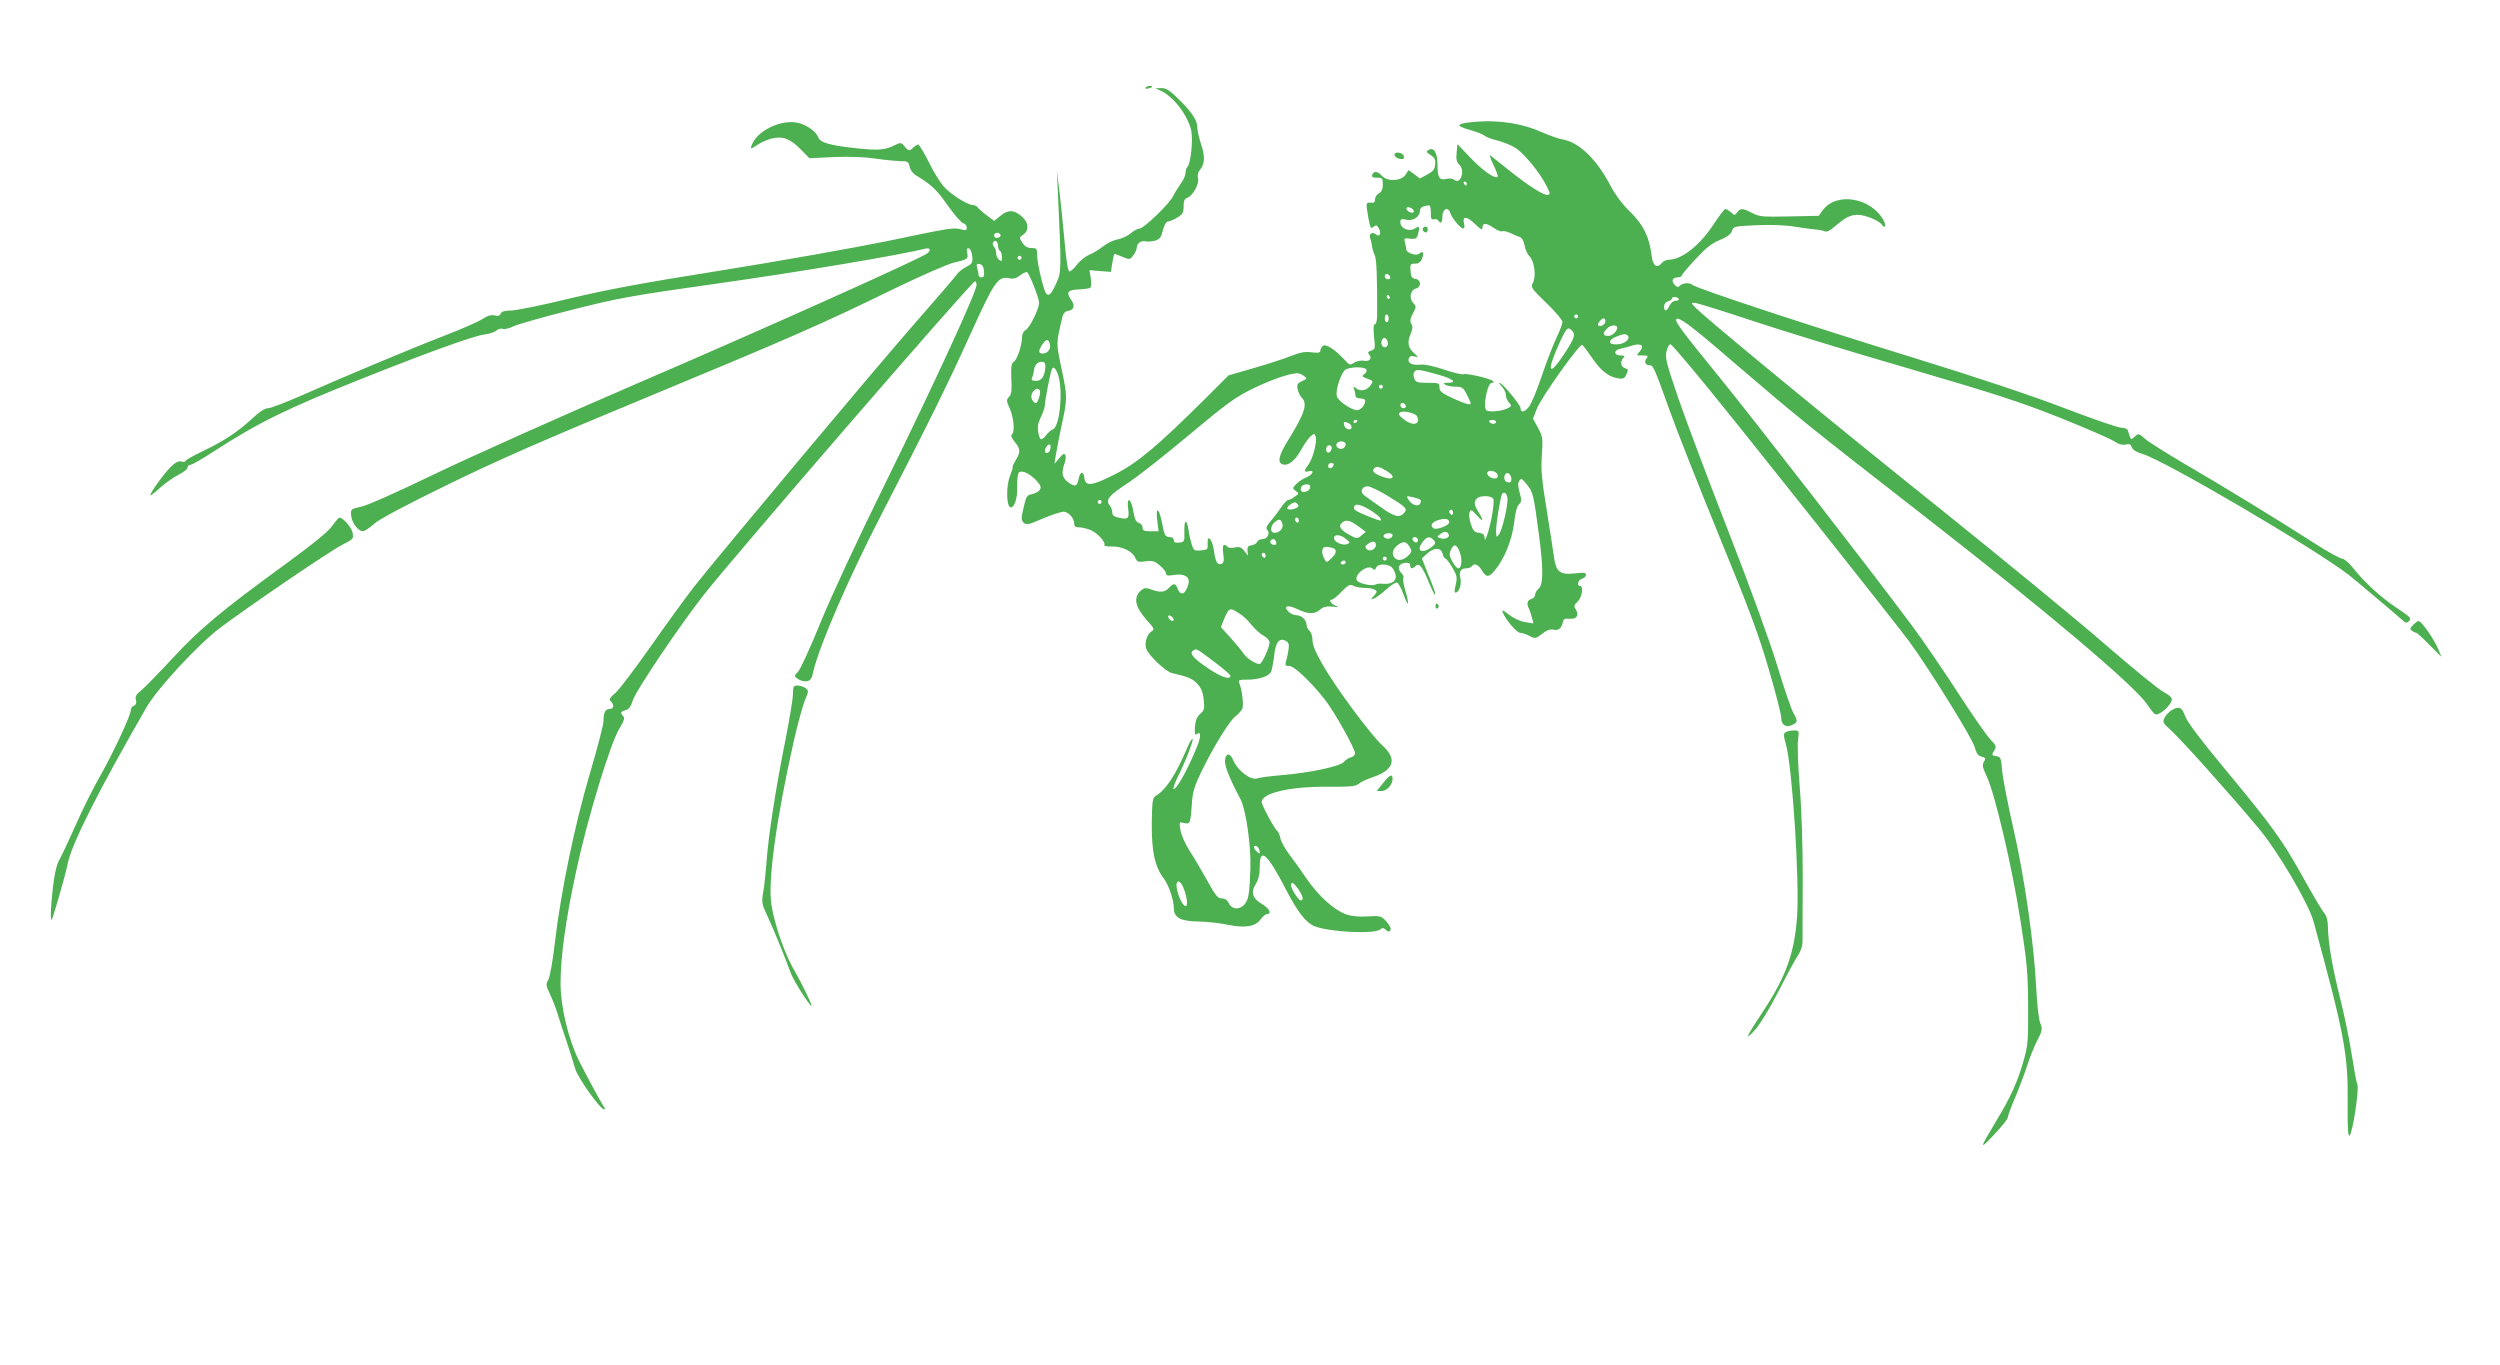 <?xml version="1.0" standalone="no"?>
<!DOCTYPE svg PUBLIC "-//W3C//DTD SVG 20010904//EN"
 "http://www.w3.org/TR/2001/REC-SVG-20010904/DTD/svg10.dtd">
<svg version="1.0" xmlns="http://www.w3.org/2000/svg"
 width="1280pt" height="699pt" viewBox="0 0 1280 699"
 preserveAspectRatio="xMidYMid meet">
<g transform="translate(0,699) scale(0.1,-0.1)"
fill="#4caf50" stroke="none">
<path d="M5866 6541 c-4 -5 3 -7 14 -4 23 6 26 13 6 13 -8 0 -17 -4 -20 -9z"/>
<path d="M5942 6526 c65 -29 139 -125 157 -204 10 -47 -2 -169 -19 -186 -6 -6
-10 -20 -10 -32 0 -11 -11 -36 -25 -55 -13 -19 -31 -47 -39 -64 -19 -39 -150
-165 -171 -165 -10 0 -30 -11 -46 -25 -16 -13 -46 -27 -67 -31 -20 -3 -54 -19
-75 -36 -20 -16 -53 -36 -72 -43 -18 -8 -46 -31 -61 -50 -14 -19 -32 -35 -38
-35 -8 0 -16 49 -25 148 -7 81 -19 197 -26 257 l-14 110 5 -100 c19 -416 19
-417 -9 -478 -25 -56 -39 -68 -53 -46 -13 22 -44 154 -44 192 0 34 -2 37 -29
37 -20 0 -34 8 -46 27 -18 26 -17 27 3 41 33 22 29 65 -9 96 -39 33 -69 33
-108 0 l-31 -25 -37 28 c-21 15 -42 34 -46 40 -4 7 -16 13 -25 13 -28 0 -116
56 -150 95 -18 20 -53 76 -77 126 -25 49 -49 89 -54 89 -5 0 -16 -7 -25 -15
-19 -20 -25 -19 -45 6 -16 20 -19 20 -47 7 -51 -26 -83 -29 -192 -18 -140 15
-192 29 -202 56 -12 30 -55 62 -100 74 -79 21 -199 -30 -235 -100 -18 -35 -13
-37 24 -11 14 10 46 24 69 31 58 15 97 1 152 -55 l44 -45 128 6 c80 3 160 0
211 -8 45 -7 101 -12 125 -13 40 0 44 -3 49 -28 3 -16 18 -36 32 -44 81 -50
106 -73 162 -153 35 -49 71 -91 81 -93 10 -3 18 -13 18 -22 0 -14 -5 -16 -27
-10 -43 11 -49 10 -383 -60 -173 -35 -555 -103 -849 -150 -409 -65 -591 -99
-781 -145 -136 -33 -269 -60 -294 -60 -33 0 -48 -5 -53 -16 -4 -11 -13 -14
-31 -9 -17 4 -36 -1 -61 -18 -20 -13 -103 -50 -186 -82 -179 -69 -532 -217
-739 -309 -82 -36 -160 -66 -173 -66 -17 0 -46 -19 -86 -57 -74 -67 -140 -111
-253 -165 -46 -22 -84 -44 -84 -48 0 -5 -9 -6 -21 -3 -14 4 -31 -4 -55 -28
-34 -33 -104 -130 -104 -144 0 -4 23 13 50 38 28 25 71 55 95 67 25 12 45 28
45 36 0 8 7 14 15 14 8 0 58 29 112 64 238 154 378 223 783 384 319 127 554
212 608 219 26 3 55 12 64 21 10 8 24 12 33 8 9 -3 33 3 53 13 20 10 154 48
297 84 240 61 299 72 760 137 403 57 922 144 1053 177 24 6 30 -8 10 -24 -34
-27 -841 -389 -1478 -663 -393 -169 -861 -379 -1040 -465 -184 -89 -349 -163
-380 -169 -54 -12 -55 -13 -52 -46 3 -36 36 -80 60 -80 8 0 33 16 55 36 25 24
159 95 376 201 259 127 495 230 1026 450 733 304 889 372 1270 558 132 64 266
122 297 130 73 17 76 19 70 51 -4 20 -1 25 9 22 8 -2 15 -21 17 -41 3 -32 -1
-38 -30 -53 -18 -9 -40 -26 -48 -38 -8 -12 -107 -127 -220 -256 -205 -234
-992 -1174 -1127 -1345 -38 -49 -137 -184 -218 -300 -81 -115 -163 -224 -183
-242 -30 -25 -35 -34 -24 -44 18 -19 15 -39 -7 -39 -22 0 -31 -19 -31 -62 0
-17 -31 -138 -70 -269 -78 -264 -148 -603 -179 -865 -10 -88 -25 -173 -33
-189 -14 -25 -13 -32 8 -75 12 -26 30 -71 39 -101 9 -30 30 -94 47 -144 16
-49 36 -111 43 -137 14 -47 128 -208 148 -208 6 0 6 5 -1 13 -10 13 -93 166
-128 237 -55 111 -94 277 -94 397 0 134 27 329 80 573 58 271 175 655 222 731
23 38 28 53 19 62 -16 16 -14 24 12 31 17 4 27 18 38 53 17 50 240 382 363
538 150 192 1372 1605 1388 1605 4 0 8 -9 8 -19 0 -35 -218 -508 -465 -1011
-149 -302 -279 -583 -335 -720 -50 -123 -101 -235 -113 -248 -22 -23 -22 -24
-2 -38 11 -8 31 -14 44 -12 21 3 27 11 36 53 31 132 180 475 344 793 249 483
346 680 466 945 116 256 136 285 193 272 20 -4 36 0 55 15 15 12 31 19 36 16
12 -8 61 -132 61 -156 0 -32 -47 -127 -68 -139 -11 -6 -19 -21 -19 -36 0 -42
-25 -116 -42 -127 -13 -8 -15 -24 -13 -87 3 -61 1 -81 -12 -93 -14 -15 -14
-20 4 -60 21 -46 27 -123 10 -133 -6 -4 0 -18 15 -37 30 -36 31 -53 5 -95 -11
-18 -18 -33 -15 -33 3 0 -4 -21 -14 -47 -19 -48 -19 -147 0 -159 20 -12 40 44
37 105 -1 33 3 66 8 71 15 15 53 -2 89 -39 24 -26 27 -35 19 -49 -6 -9 -24
-19 -40 -22 -26 -5 -30 -11 -43 -68 -13 -55 -13 -64 0 -78 14 -13 25 -11 98
21 46 19 93 35 106 35 26 0 55 -33 55 -62 0 -13 8 -18 25 -18 14 0 40 -6 59
-14 35 -14 79 -63 70 -77 -2 -4 15 -8 39 -7 52 1 104 -24 119 -57 10 -22 15
-24 52 -19 36 5 47 2 74 -21 18 -15 32 -33 32 -41 0 -11 9 -13 39 -8 54 9 85
-9 76 -44 -13 -54 -40 -67 -55 -27 -11 30 -21 31 -45 5 -21 -23 -45 -25 -91
-8 -28 10 -36 9 -53 -6 -40 -37 -30 -84 35 -156 32 -35 36 -43 22 -51 -25 -14
-40 -61 -29 -91 13 -35 100 -117 131 -124 84 -19 106 -29 130 -55 20 -21 29
-43 33 -81 5 -47 3 -55 -18 -73 -16 -14 -24 -33 -27 -67 -2 -34 0 -44 9 -37
21 18 24 -9 4 -58 -46 -116 -105 -223 -122 -223 -5 0 4 26 19 58 41 80 84 193
78 199 -3 3 -15 -16 -26 -43 -62 -145 -112 -220 -163 -249 -16 -9 -18 -27 -20
-140 -1 -143 15 -221 61 -282 26 -35 52 -111 52 -153 0 -48 35 -67 125 -68 44
-1 110 -8 147 -16 91 -19 143 -11 171 25 11 16 27 29 34 29 25 0 13 28 -22 49
-52 30 -63 61 -36 104 15 24 21 51 21 91 0 101 39 66 135 -120 58 -112 101
-168 145 -186 74 -30 307 -42 336 -17 11 9 18 9 26 1 16 -16 28 -15 28 3 0 9
-12 27 -26 42 -23 23 -31 25 -92 21 -41 -3 -81 1 -106 9 -66 23 -144 94 -209
188 -22 33 -59 85 -82 115 -23 30 -46 70 -49 87 -4 18 -11 35 -16 38 -13 8
-80 132 -80 148 0 47 142 80 337 79 115 -1 145 2 158 14 8 8 41 24 74 35 109
37 126 93 48 163 -58 53 -238 295 -305 413 -36 62 -52 101 -52 125 0 20 -7 41
-15 48 -8 7 -15 20 -15 29 -1 27 -26 51 -52 51 -14 0 -33 9 -42 19 -27 29 -2
36 47 12 54 -26 88 -27 116 -2 16 14 33 18 64 15 29 -3 35 -1 18 4 -25 8 -41
32 -22 32 6 0 29 18 50 41 34 34 43 39 60 30 11 -6 37 -11 58 -11 21 0 45 -4
53 -10 12 -7 11 -12 -5 -30 -19 -21 -19 -21 1 -14 10 4 38 25 62 46 24 22 48
38 55 35 7 -2 22 -30 34 -63 25 -68 30 -52 8 24 -9 29 -13 57 -10 62 4 6 -1
17 -10 26 -23 23 -15 48 18 52 19 2 27 -1 27 -12 0 -19 11 -21 28 -4 18 18 35
-3 67 -82 16 -39 30 -68 33 -65 2 2 -3 23 -13 47 -9 24 -26 65 -36 91 l-19 48
26 24 c36 33 72 33 80 0 3 -14 10 -25 15 -25 4 0 20 -21 35 -46 24 -41 26 -50
17 -89 -8 -35 -7 -42 4 -38 16 6 27 46 20 74 -8 31 2 49 28 49 13 0 27 5 30
10 12 19 34 10 52 -20 22 -37 35 -38 65 -2 50 59 89 156 100 243 6 55 15 88
25 96 10 8 13 20 10 35 -16 61 -17 74 -7 88 8 13 14 9 37 -20 32 -39 35 -50
62 -255 24 -176 23 -261 -2 -280 -9 -7 -17 -20 -17 -30 0 -9 -9 -19 -20 -22
-21 -6 -25 -24 -11 -51 4 -9 11 -30 15 -45 l7 -29 -43 7 c-25 4 -60 20 -82 38
-31 24 -38 27 -32 12 14 -37 71 -104 89 -105 10 0 32 -7 48 -16 29 -15 32 -14
65 11 24 19 42 25 58 21 26 -6 41 7 48 39 3 16 10 19 35 17 36 -3 49 18 31 48
-11 16 -9 23 10 40 22 21 31 80 12 80 -19 0 -10 32 10 37 11 3 20 12 20 20 0
11 -11 13 -59 7 -75 -8 -95 9 -105 87 -4 30 -21 137 -37 239 -25 153 -30 201
-25 278 6 88 5 96 -19 141 l-26 47 19 50 c22 58 220 336 233 328 5 -3 27 -32
49 -64 45 -67 85 -99 133 -107 28 -4 35 -1 44 20 11 23 10 27 -7 32 -22 7 -26
35 -8 53 9 9 6 12 -15 12 -36 0 -36 28 1 35 15 3 42 10 60 16 45 14 64 -2 37
-31 -18 -20 -18 -20 15 -20 27 0 31 -2 20 -15 -13 -16 -6 -35 15 -35 20 0 24
-10 103 -230 38 -107 154 -399 256 -649 149 -363 200 -498 251 -674 36 -121
65 -235 65 -253 0 -37 26 -52 60 -34 25 13 25 20 1 62 -10 18 -47 125 -81 238
-37 122 -137 398 -247 680 -102 261 -218 570 -258 685 -64 188 -71 214 -62
248 5 21 14 36 21 34 6 -2 84 -93 174 -203 198 -241 965 -1208 1047 -1318 99
-135 322 -493 335 -540 9 -33 18 -46 36 -50 21 -6 22 -9 12 -26 -10 -16 -8
-29 15 -77 42 -91 131 -471 172 -738 33 -210 38 -264 39 -435 1 -178 -1 -202
-23 -280 -31 -109 -65 -185 -139 -307 -88 -147 -90 -155 -13 -73 39 41 71 81
71 89 0 7 17 55 39 105 21 50 48 122 60 160 12 38 35 95 51 127 27 53 29 60
16 91 -8 19 -16 94 -20 173 -11 227 -60 574 -118 825 -28 124 -54 257 -57 295
-5 63 -8 70 -28 73 -27 4 -27 6 -11 32 11 17 8 24 -24 57 -19 21 -95 130 -168
243 -73 113 -178 266 -233 340 -212 284 -807 1052 -991 1278 -185 227 -223
278 -213 288 13 13 74 -32 272 -203 363 -311 383 -327 1002 -809 618 -481
1065 -859 1134 -957 18 -27 37 -50 41 -53 20 -13 87 45 88 77 0 8 -19 24 -42
36 -24 11 -155 119 -293 238 -137 120 -518 432 -845 695 -533 426 -1175 954
-1255 1031 -26 26 -27 29 -10 29 11 0 142 -41 290 -90 149 -50 511 -161 805
-246 447 -131 574 -172 775 -252 132 -53 257 -107 277 -120 26 -17 45 -22 62
-18 19 5 26 1 31 -14 4 -13 23 -25 54 -34 113 -33 881 -484 1056 -619 38 -30
223 -186 273 -230 20 -18 24 -19 37 -6 13 13 5 21 -63 66 -84 56 -165 130
-225 206 -21 26 -46 47 -56 47 -10 0 -71 34 -137 76 -183 118 -481 300 -669
409 -93 55 -184 112 -202 128 -32 28 -34 29 -53 12 -21 -19 -19 -21 -35 30 -2
9 -16 15 -34 15 -16 0 -146 45 -288 99 -169 65 -438 155 -778 260 -515 158
-1111 355 -1129 372 -14 13 -50 11 -64 -3 -9 -10 -16 -9 -28 4 -19 19 -11 38
17 38 10 0 19 4 19 8 0 5 31 42 70 84 53 57 83 82 125 99 37 15 57 30 63 47 7
23 12 24 129 29 77 3 150 0 195 -8 40 -6 87 -13 103 -14 17 -1 37 -5 46 -9 11
-5 28 2 50 22 59 50 82 62 122 62 37 0 109 -30 122 -50 14 -23 24 -8 11 18
-63 120 -243 152 -314 55 l-20 -28 -150 -3 c-136 -3 -153 -2 -190 17 -50 26
-61 26 -77 4 -13 -17 -14 -17 -32 0 -11 9 -24 17 -29 17 -5 0 -31 -34 -58 -75
-71 -110 -164 -184 -232 -185 -12 0 -27 -7 -34 -15 -27 -32 -47 -18 -54 38
-11 93 -42 156 -109 222 -39 37 -76 87 -100 132 -72 138 -161 224 -246 239
-20 3 -70 21 -111 39 -92 41 -204 59 -314 53 -118 -8 -134 -20 -54 -42 35 -10
70 -23 78 -30 8 -7 38 -19 65 -25 28 -7 69 -23 92 -37 43 -25 128 -128 163
-199 17 -35 18 -40 5 -43 -20 -4 -97 45 -200 127 -44 35 -86 68 -93 74 -8 6
-1 -15 14 -46 15 -31 25 -59 22 -62 -13 -13 -76 31 -139 97 l-67 70 -4 -44
c-4 -33 0 -47 14 -62 31 -29 6 -103 -26 -77 -8 7 -25 9 -41 5 -35 -9 -45 7
-45 72 0 60 -18 92 -44 77 -16 -9 -15 -11 9 -27 21 -14 26 -24 23 -49 -2 -24
-11 -35 -41 -51 l-37 -20 -29 22 -29 21 -16 -24 c-22 -33 -93 -36 -121 -5 -21
24 -41 26 -49 5 -4 -11 2 -15 24 -15 28 0 30 -3 30 -35 0 -24 -6 -37 -20 -45
-11 -6 -20 -20 -20 -31 0 -15 -6 -19 -22 -17 -25 3 -25 0 -13 -72 11 -59 13
-64 29 -50 12 9 17 7 26 -10 14 -26 4 -46 -15 -30 -18 15 -38 3 -30 -19 4 -9
8 -28 10 -43 2 -15 9 -36 14 -46 9 -17 13 -120 12 -304 0 -29 -5 -48 -11 -48
-8 0 -9 -20 -5 -64 7 -60 6 -64 -14 -71 -17 -5 -20 -10 -11 -20 17 -20 2 -38
-28 -32 -14 3 -36 -2 -49 -10 -21 -14 -24 -13 -50 16 -49 53 -95 82 -110 70
-7 -6 -13 -18 -13 -25 0 -10 -11 -12 -44 -8 -33 5 -59 0 -107 -19 -35 -14
-121 -42 -191 -62 l-128 -37 -122 -122 c-243 -241 -344 -326 -459 -384 -117
-60 -152 -65 -157 -19 -4 36 -21 35 -29 -3 -8 -41 -18 -45 -53 -20 -32 23 -37
49 -20 96 6 15 8 34 5 43 -5 12 -11 9 -31 -14 l-25 -30 5 35 c3 19 16 89 30
155 32 148 32 150 0 302 -27 131 -27 121 5 258 5 21 14 31 29 33 31 5 37 26
18 54 -29 41 -21 53 35 56 28 1 55 5 61 8 5 3 6 25 3 48 l-7 43 55 -5 55 -4 7
46 c4 25 9 46 11 46 3 0 21 -7 41 -15 36 -15 38 -15 55 7 10 13 18 30 18 39 0
23 22 39 46 33 10 -2 32 -1 48 4 24 7 31 16 40 53 7 27 17 44 26 45 8 0 30 9
47 20 28 16 33 25 33 57 0 28 5 40 18 44 27 8 63 70 56 99 -4 15 -1 31 8 42
27 31 29 69 8 132 -11 32 -20 74 -20 91 0 30 -24 68 -78 124 -61 62 -80 75
-108 74 l-29 -1 27 -12z m1568 -476 c0 -5 -2 -10 -4 -10 -3 0 -8 5 -11 10 -3
6 -1 10 4 10 6 0 11 -4 11 -10z m-184 -148 c-1 -31 2 -38 15 -35 9 3 20 0 23
-6 13 -20 21 -11 21 21 0 38 29 52 40 19 8 -27 53 -81 67 -81 6 0 8 10 4 24
-10 41 13 41 55 0 27 -27 39 -33 39 -22 0 28 16 29 55 3 20 -14 41 -23 47 -19
5 3 24 -1 41 -9 18 -9 40 -18 49 -21 10 -3 20 -20 24 -43 4 -21 15 -46 25 -55
25 -24 35 -103 18 -135 -13 -24 -10 -28 69 -105 45 -43 82 -87 82 -96 0 -9
-14 -46 -31 -82 -17 -36 -51 -122 -74 -192 -24 -71 -53 -142 -65 -158 -22 -31
-45 -36 -45 -9 0 16 -94 129 -107 129 -4 0 1 -9 12 -20 11 -11 20 -30 20 -42
0 -12 7 -29 16 -39 14 -16 14 -18 -4 -28 -29 -16 -95 -23 -111 -12 -20 13 4
141 27 141 10 0 12 3 6 9 -14 13 -133 41 -149 35 -8 -3 -54 7 -102 24 -54 18
-102 28 -123 25 -42 -4 -65 9 -57 32 5 11 14 15 29 10 21 -6 21 -4 -4 19 -30
27 -34 55 -14 101 9 22 10 35 2 47 -8 14 -6 26 8 53 18 34 18 36 1 55 -22 24
-14 65 15 73 28 7 26 45 -2 49 -19 2 -24 10 -26 41 -3 34 -1 37 23 37 18 0 28
7 36 26 11 31 5 42 -15 25 -16 -13 -66 4 -66 23 0 6 -3 22 -7 34 -5 22 -3 24
27 20 30 -3 34 0 41 26 10 37 7 41 -19 25 -28 -17 -72 2 -72 32 0 18 4 20 31
14 34 -8 69 15 69 46 0 16 14 24 46 28 6 1 10 -15 10 -37z m-88 10 c3 -9 -2
-13 -14 -10 -9 1 -19 9 -22 16 -3 9 2 13 14 10 9 -1 19 -9 22 -16z m-2115
-127 c1 -5 -6 -11 -15 -13 -11 -2 -18 3 -18 13 0 17 30 18 33 0z m-13 -55 c0
-10 5 -22 10 -25 6 -3 10 -18 10 -32 0 -21 -2 -24 -15 -13 -8 7 -15 22 -15 34
0 12 -5 27 -11 33 -13 13 -3 36 12 28 5 -4 9 -15 9 -25z m120 -60 c0 -5 -4
-10 -10 -10 -5 0 -10 5 -10 10 0 6 5 10 10 10 6 0 10 -4 10 -10z m-192 -68 c2
-24 -1 -32 -12 -32 -9 0 -16 6 -16 13 0 6 -3 23 -7 36 -5 19 -2 22 13 19 13
-2 20 -13 22 -36z m2080 -30 c2 -7 -3 -12 -12 -12 -9 0 -16 7 -16 16 0 17 22
14 28 -4z m-3 -102 c3 -5 1 -10 -4 -10 -6 0 -11 5 -11 10 0 6 2 10 4 10 3 0 8
-4 11 -10z m1480 -10 c3 -5 -3 -10 -15 -10 -12 0 -25 -10 -32 -25 -14 -30 -28
-33 -28 -4 0 12 8 23 20 26 11 3 20 9 20 14 0 12 27 11 35 -1z m-1485 -100 c0
-11 -4 -20 -10 -20 -5 0 -10 9 -10 20 0 11 5 20 10 20 6 0 10 -9 10 -20z m970
10 c0 -5 -4 -10 -10 -10 -5 0 -10 5 -10 10 0 6 5 10 10 10 6 0 10 -4 10 -10z
m140 -25 c0 -16 -27 -32 -37 -21 -7 7 16 36 28 36 5 0 9 -7 9 -15z m60 -32 c0
-19 -25 -43 -45 -43 -30 0 -32 13 -5 40 16 16 50 19 50 3z m-232 -15 c20 -20
14 -39 -39 -120 -80 -122 -93 -94 -25 55 36 79 43 86 64 65z m288 -29 c10 -17
-20 -41 -56 -42 -45 -3 -50 20 -8 38 40 17 55 18 64 4z m-1232 -26 c9 -22 -10
-41 -25 -26 -13 13 -5 43 10 43 5 0 12 -8 15 -17z m-1729 -13 c8 -25 -10 -50
-36 -50 -23 0 -24 13 -3 45 20 30 31 32 39 5z m-23 -125 c-5 -45 -20 -65 -48
-65 -21 0 -25 4 -19 18 4 9 8 28 10 41 3 26 22 42 45 38 10 -2 14 -12 12 -32z
m68 -43 c23 -84 5 -257 -29 -270 -9 -3 -24 -16 -34 -29 -25 -32 -34 -29 -41
13 -5 26 -2 47 13 78 12 23 21 52 21 64 0 21 26 156 35 180 8 21 23 5 35 -36z
m1576 36 c4 -6 -1 -17 -10 -23 -15 -11 -13 -14 15 -24 30 -10 31 -12 17 -33
-18 -27 -53 -35 -75 -16 -15 11 -16 11 -10 -5 4 -10 7 -25 7 -33 0 -8 10 -14
25 -14 14 0 25 -5 25 -11 0 -23 -22 -49 -42 -49 -28 0 -96 46 -103 70 -10 32
24 130 48 140 32 13 95 12 103 -2z m377 -29 c69 -20 88 -39 40 -39 -22 0 -25
-2 -13 -10 8 -5 32 -10 52 -10 34 0 40 -4 58 -40 11 -21 20 -42 20 -45 0 -11
-26 -4 -92 26 -56 26 -68 36 -68 55 0 23 -4 24 -60 24 -54 0 -62 3 -69 23 -5
13 -5 27 1 34 11 14 25 12 131 -18z m-698 -3 c19 -14 19 -15 -8 -27 -24 -11
-28 -17 -23 -42 3 -15 13 -35 21 -43 31 -32 16 -79 -71 -220 -46 -74 -55 -111
-28 -121 28 -10 61 14 93 69 16 30 39 63 50 73 20 17 21 17 27 0 9 -24 -14
-114 -37 -144 -24 -31 -24 -40 1 -34 33 9 23 -17 -13 -32 -18 -7 -41 -23 -51
-34 -19 -21 -19 -22 -1 -35 17 -12 17 -14 -6 -29 -13 -10 -28 -17 -34 -17 -5
0 -21 -17 -35 -37 -14 -21 -38 -52 -54 -71 -20 -23 -26 -36 -19 -43 18 -18 3
-49 -22 -49 -13 0 -25 -6 -28 -14 -3 -8 -16 -16 -29 -18 -18 -2 -22 -9 -21
-28 l3 -25 -19 24 c-15 19 -24 23 -49 18 -17 -4 -34 -2 -37 3 -3 6 -11 10 -17
10 -7 0 -9 -16 -5 -45 5 -36 3 -47 -9 -52 -21 -8 -31 10 -39 69 -8 57 -34 87
-32 36 2 -31 0 -33 -35 -36 -33 -3 -37 0 -46 30 -6 18 -14 52 -17 76 -9 59
-23 53 -21 -10 1 -51 0 -53 -26 -56 -20 -2 -28 1 -28 12 0 9 -8 16 -19 16 -25
0 -29 7 -41 71 -15 77 -34 90 -25 17 l7 -58 -41 0 c-33 0 -41 3 -41 19 0 10
-9 21 -19 24 -14 3 -21 18 -28 57 -10 67 -36 83 -27 17 7 -52 1 -58 -46 -48
-26 5 -35 12 -35 28 -1 11 -6 28 -14 36 -22 27 -4 50 91 112 51 33 193 145
317 249 200 167 238 194 331 239 95 45 178 74 221 76 8 1 24 -5 34 -13z m405
-56 c0 -5 -4 -10 -10 -10 -5 0 -10 5 -10 10 0 6 5 10 10 10 6 0 10 -4 10 -10z
m-1756 -19 c3 -5 1 -23 -5 -40 -9 -25 -14 -29 -25 -20 -17 14 -18 41 -2 57 14
14 25 15 32 3z m1874 -79 c2 -7 -3 -12 -12 -12 -9 0 -16 7 -16 16 0 17 22 14
28 -4z m52 -47 c5 -3 10 -15 10 -26 0 -27 -38 -25 -75 6 -24 19 -27 26 -16 34
13 8 57 1 81 -14z m-300 -29 c0 -3 -4 -8 -10 -11 -5 -3 -10 -1 -10 4 0 6 5 11
10 11 6 0 10 -2 10 -4z m710 -6 c0 -5 -6 -10 -14 -10 -8 0 -18 5 -21 10 -3 6
3 10 14 10 12 0 21 -4 21 -10z m-756 -6 c9 -3 16 -13 16 -21 0 -20 -34 -12
-38 10 -4 19 -1 20 22 11z m-14 -109 c0 -9 -7 -18 -16 -22 -18 -7 -39 11 -30
26 11 17 46 13 46 -4z m-1514 -30 c-7 -18 -26 -20 -26 -2 0 18 24 41 28 27 2
-6 1 -17 -2 -25z m1442 8 c-5 -25 -28 -28 -28 -4 0 12 6 21 16 21 9 0 14 -7
12 -17z m10 -85 c-6 -18 -28 -21 -28 -4 0 9 7 16 16 16 9 0 14 -5 12 -12z
m270 -28 c57 -35 34 -54 -33 -26 -34 15 -42 26 -28 39 11 11 26 8 61 -13z
m570 -22 c2 -12 -3 -18 -16 -18 -22 0 -46 23 -35 34 13 13 48 1 51 -16z m70
-16 c2 -14 -2 -22 -12 -22 -19 0 -29 17 -22 36 8 22 30 12 34 -14z m-1030 -49
c-4 -22 -48 -31 -48 -10 0 19 10 27 32 27 13 0 18 -6 16 -17z m399 -43 c91
-56 100 -65 84 -84 -24 -29 -49 -24 -118 25 -37 26 -77 54 -87 62 -25 17 -15
47 17 47 12 0 60 -23 104 -50z m611 -9 c5 -32 -26 -164 -43 -187 -13 -18 -14
-16 -15 17 0 32 12 114 26 177 6 29 28 24 32 -7z m-446 -10 c4 -3 3 -12 -1
-20 -11 -17 -42 -7 -59 20 -13 20 -12 21 20 14 18 -4 36 -10 40 -14z m374 4
c7 -18 -13 -134 -32 -185 -9 -26 -13 -30 -13 -13 -1 16 -8 22 -28 25 -23 2
-31 11 -42 44 -8 23 -11 49 -7 60 7 17 10 16 37 -14 34 -38 38 -31 9 16 -23
37 -25 53 -8 70 17 17 77 15 84 -3z m-2006 -15 c0 -5 -4 -10 -10 -10 -5 0 -10
5 -10 10 0 6 5 10 10 10 6 0 10 -4 10 -10z m1008 -18 c4 -13 -45 -28 -56 -17
-8 8 28 37 42 32 5 -2 11 -8 14 -15z m374 -28 c35 -22 54 -42 47 -49 -5 -4
-121 43 -132 54 -5 5 -6 14 -2 21 8 13 38 5 87 -26z m418 -10 c0 -8 -4 -12
-10 -9 -5 3 -10 10 -10 16 0 5 5 9 10 9 6 0 10 -7 10 -16z m-790 -40 c0 -8 -4
-12 -10 -9 -5 3 -10 10 -10 16 0 5 5 9 10 9 6 0 10 -7 10 -16z m770 -9 c0 -15
-65 -40 -80 -30 -20 12 -9 32 23 42 37 11 57 7 57 -12z m-854 -7 c7 -24 -19
-51 -46 -45 -19 4 -14 38 8 55 22 17 30 15 38 -10z m393 -16 l34 -25 -23 -19
c-22 -18 -23 -17 -62 4 -48 27 -58 46 -34 64 21 15 39 10 85 -24z m459 -40 c5
-15 -23 -26 -45 -17 -17 6 -17 7 2 21 21 16 37 14 43 -4z m-288 -1 c0 -6 -5
-13 -10 -16 -15 -9 -43 3 -35 15 8 13 45 13 45 1z m-239 -20 c22 -18 23 -20 6
-27 -24 -9 -67 11 -67 31 0 21 33 19 61 -4z m369 -7 c0 -17 -22 -14 -28 4 -2
7 3 12 12 12 9 0 16 -7 16 -16z m81 0 c11 -14 9 -19 -11 -35 -48 -36 -80 -21
-49 22 23 33 40 36 60 13z m-807 -9 c3 -9 0 -15 -9 -15 -16 0 -27 14 -18 24
10 10 21 7 27 -9z m511 -15 c0 -22 -32 -37 -47 -22 -11 11 -9 16 7 28 22 16
40 14 40 -6z m173 -11 c11 -18 11 -24 -4 -40 -23 -25 -52 -33 -69 -19 -22 19
-18 46 11 69 29 22 44 20 62 -10z m257 -29 c13 -39 8 -80 -9 -80 -6 0 -20 16
-30 35 -16 29 -17 39 -7 61 15 33 32 27 46 -16z m-651 24 c23 -9 20 -27 -8
-53 -24 -23 -24 -23 -35 -3 -18 33 -14 62 8 62 11 0 26 -3 35 -6z m-344 -40
c0 -8 -4 -12 -10 -9 -5 3 -10 10 -10 16 0 5 5 9 10 9 6 0 10 -7 10 -16z m620
-14 c0 -5 -4 -10 -10 -10 -5 0 -10 5 -10 10 0 6 5 10 10 10 6 0 10 -4 10 -10z
m-210 -20 c0 -5 -7 -10 -16 -10 -8 0 -12 5 -9 10 3 6 10 10 16 10 5 0 9 -4 9
-10z m233 -22 c9 -7 19 -25 22 -40 8 -31 -19 -51 -63 -47 -15 2 -32 0 -38 -3
-16 -11 -82 3 -95 18 -22 27 50 86 77 64 11 -10 15 -9 20 4 7 19 53 21 77 4z
m-779 -238 c18 -10 47 -37 64 -60 18 -22 46 -47 62 -55 17 -9 30 -24 30 -34 0
-26 -39 -111 -51 -111 -21 0 -67 30 -83 55 -9 14 -39 50 -66 80 l-49 54 15 38
c27 63 29 64 78 33z m-336 -29 c3 -8 -1 -12 -9 -9 -7 2 -15 10 -17 17 -3 8 1
12 9 9 7 -2 15 -10 17 -17z m589 -159 c-3 -21 -9 -47 -13 -59 -5 -19 -3 -23
18 -23 24 0 109 -80 180 -170 50 -63 160 -260 156 -279 -2 -9 -12 -17 -22 -19
-11 -2 -27 -13 -35 -23 -20 -23 -175 -56 -321 -68 -58 -5 -113 -12 -122 -16
-32 -13 -101 38 -124 93 -16 39 -38 38 -42 -2 -3 -26 24 -94 79 -197 28 -53
55 -239 51 -354 -4 -120 -8 -153 -25 -179 -24 -35 -69 -36 -85 -1 -8 17 -20
25 -36 25 -21 0 -33 15 -76 93 -28 50 -68 119 -90 152 -22 34 -42 80 -46 104
-7 44 -7 44 19 37 31 -7 33 -1 40 107 4 55 14 86 50 160 60 123 140 253 171
278 15 11 30 29 36 38 9 18 0 97 -15 134 -6 15 -1 17 36 17 66 0 119 18 128
43 4 12 11 49 15 82 7 68 26 91 59 74 16 -9 18 -18 14 -47z m-374 -65 c42 -32
77 -62 77 -67 0 -23 -50 -6 -114 38 -79 53 -99 78 -76 92 17 10 13 12 113 -63z
m226 -963 c3 -16 1 -17 -13 -5 -19 16 -21 34 -3 29 6 -3 14 -13 16 -24z m-378
-226 c14 -52 5 -74 -17 -43 -19 26 -37 93 -28 106 11 18 32 -11 45 -63z m577
29 c24 -36 28 -57 12 -57 -12 0 -50 59 -50 78 0 21 14 13 38 -21z"/>
<path d="M7287 5824 c-8 -8 1 -24 14 -24 5 0 9 7 9 15 0 15 -12 20 -23 9z"/>
<path d="M7140 6197 c0 -8 11 -17 25 -20 20 -3 25 -1 23 12 -4 21 -48 28 -48
8z"/>
<path d="M1699 4295 c-22 -30 -101 -94 -248 -201 -316 -230 -431 -326 -570
-477 -68 -73 -139 -146 -157 -161 -27 -21 -33 -32 -28 -50 4 -16 0 -25 -10
-29 -9 -4 -16 -13 -16 -22 0 -26 -84 -207 -156 -336 -39 -68 -97 -185 -129
-259 -33 -74 -69 -151 -80 -170 -14 -23 -25 -69 -33 -135 -12 -102 -16 -182
-7 -174 6 7 72 236 81 284 18 100 162 384 406 807 56 95 260 316 373 402 136
103 565 396 628 427 57 29 58 31 52 62 -6 28 -48 76 -67 77 -4 0 -21 -20 -39
-45z"/>
<path d="M7350 3884 c0 -8 5 -12 10 -9 6 4 8 11 5 16 -9 14 -15 11 -15 -7z"/>
<path d="M12354 3789 c-16 -17 -16 -22 -4 -29 8 -6 18 -10 22 -10 3 0 34 -28
67 -62 l61 -61 -16 39 c-21 51 -86 144 -100 144 -6 0 -19 -9 -30 -21z"/>
<path d="M4060 3437 c0 -24 -18 -131 -39 -238 -49 -243 -88 -496 -96 -619 -4
-52 -11 -122 -17 -155 -9 -56 -8 -63 21 -125 34 -72 94 -221 119 -290 13 -39
97 -170 107 -170 6 0 -57 129 -82 171 -51 83 -106 238 -123 345 -20 119 24
437 114 839 20 88 46 182 57 209 20 48 20 50 3 63 -10 7 -28 13 -41 13 -20 0
-23 -5 -23 -43z"/>
<path d="M11121 3355 c-14 -8 -31 -25 -38 -39 -12 -23 -10 -27 35 -68 52 -47
303 -327 448 -501 97 -116 254 -383 279 -474 158 -577 178 -680 175 -933 -1
-129 2 -172 10 -164 16 16 49 234 40 260 -5 11 -18 83 -30 160 -12 76 -39 207
-60 289 -39 156 -60 277 -61 361 -1 32 -7 56 -19 69 -10 11 -59 94 -109 184
-106 191 -157 261 -404 559 -117 141 -188 235 -198 263 -17 48 -31 55 -68 34z"/>
<path d="M9142 3241 c-11 -7 -11 -18 2 -62 33 -119 70 -699 57 -884 -14 -186
-56 -304 -174 -483 -86 -130 -99 -158 -43 -97 27 30 74 107 117 190 39 77 84
161 100 186 22 34 29 58 28 90 0 24 0 163 1 309 0 163 -5 342 -15 465 -9 110
-13 221 -9 248 6 47 6 47 -23 47 -15 0 -34 -4 -41 -9z"/>
<path d="M7081 2980 l-32 -40 25 0 c27 0 56 33 56 62 0 28 -14 22 -49 -22z"/>
</g>
</svg>

